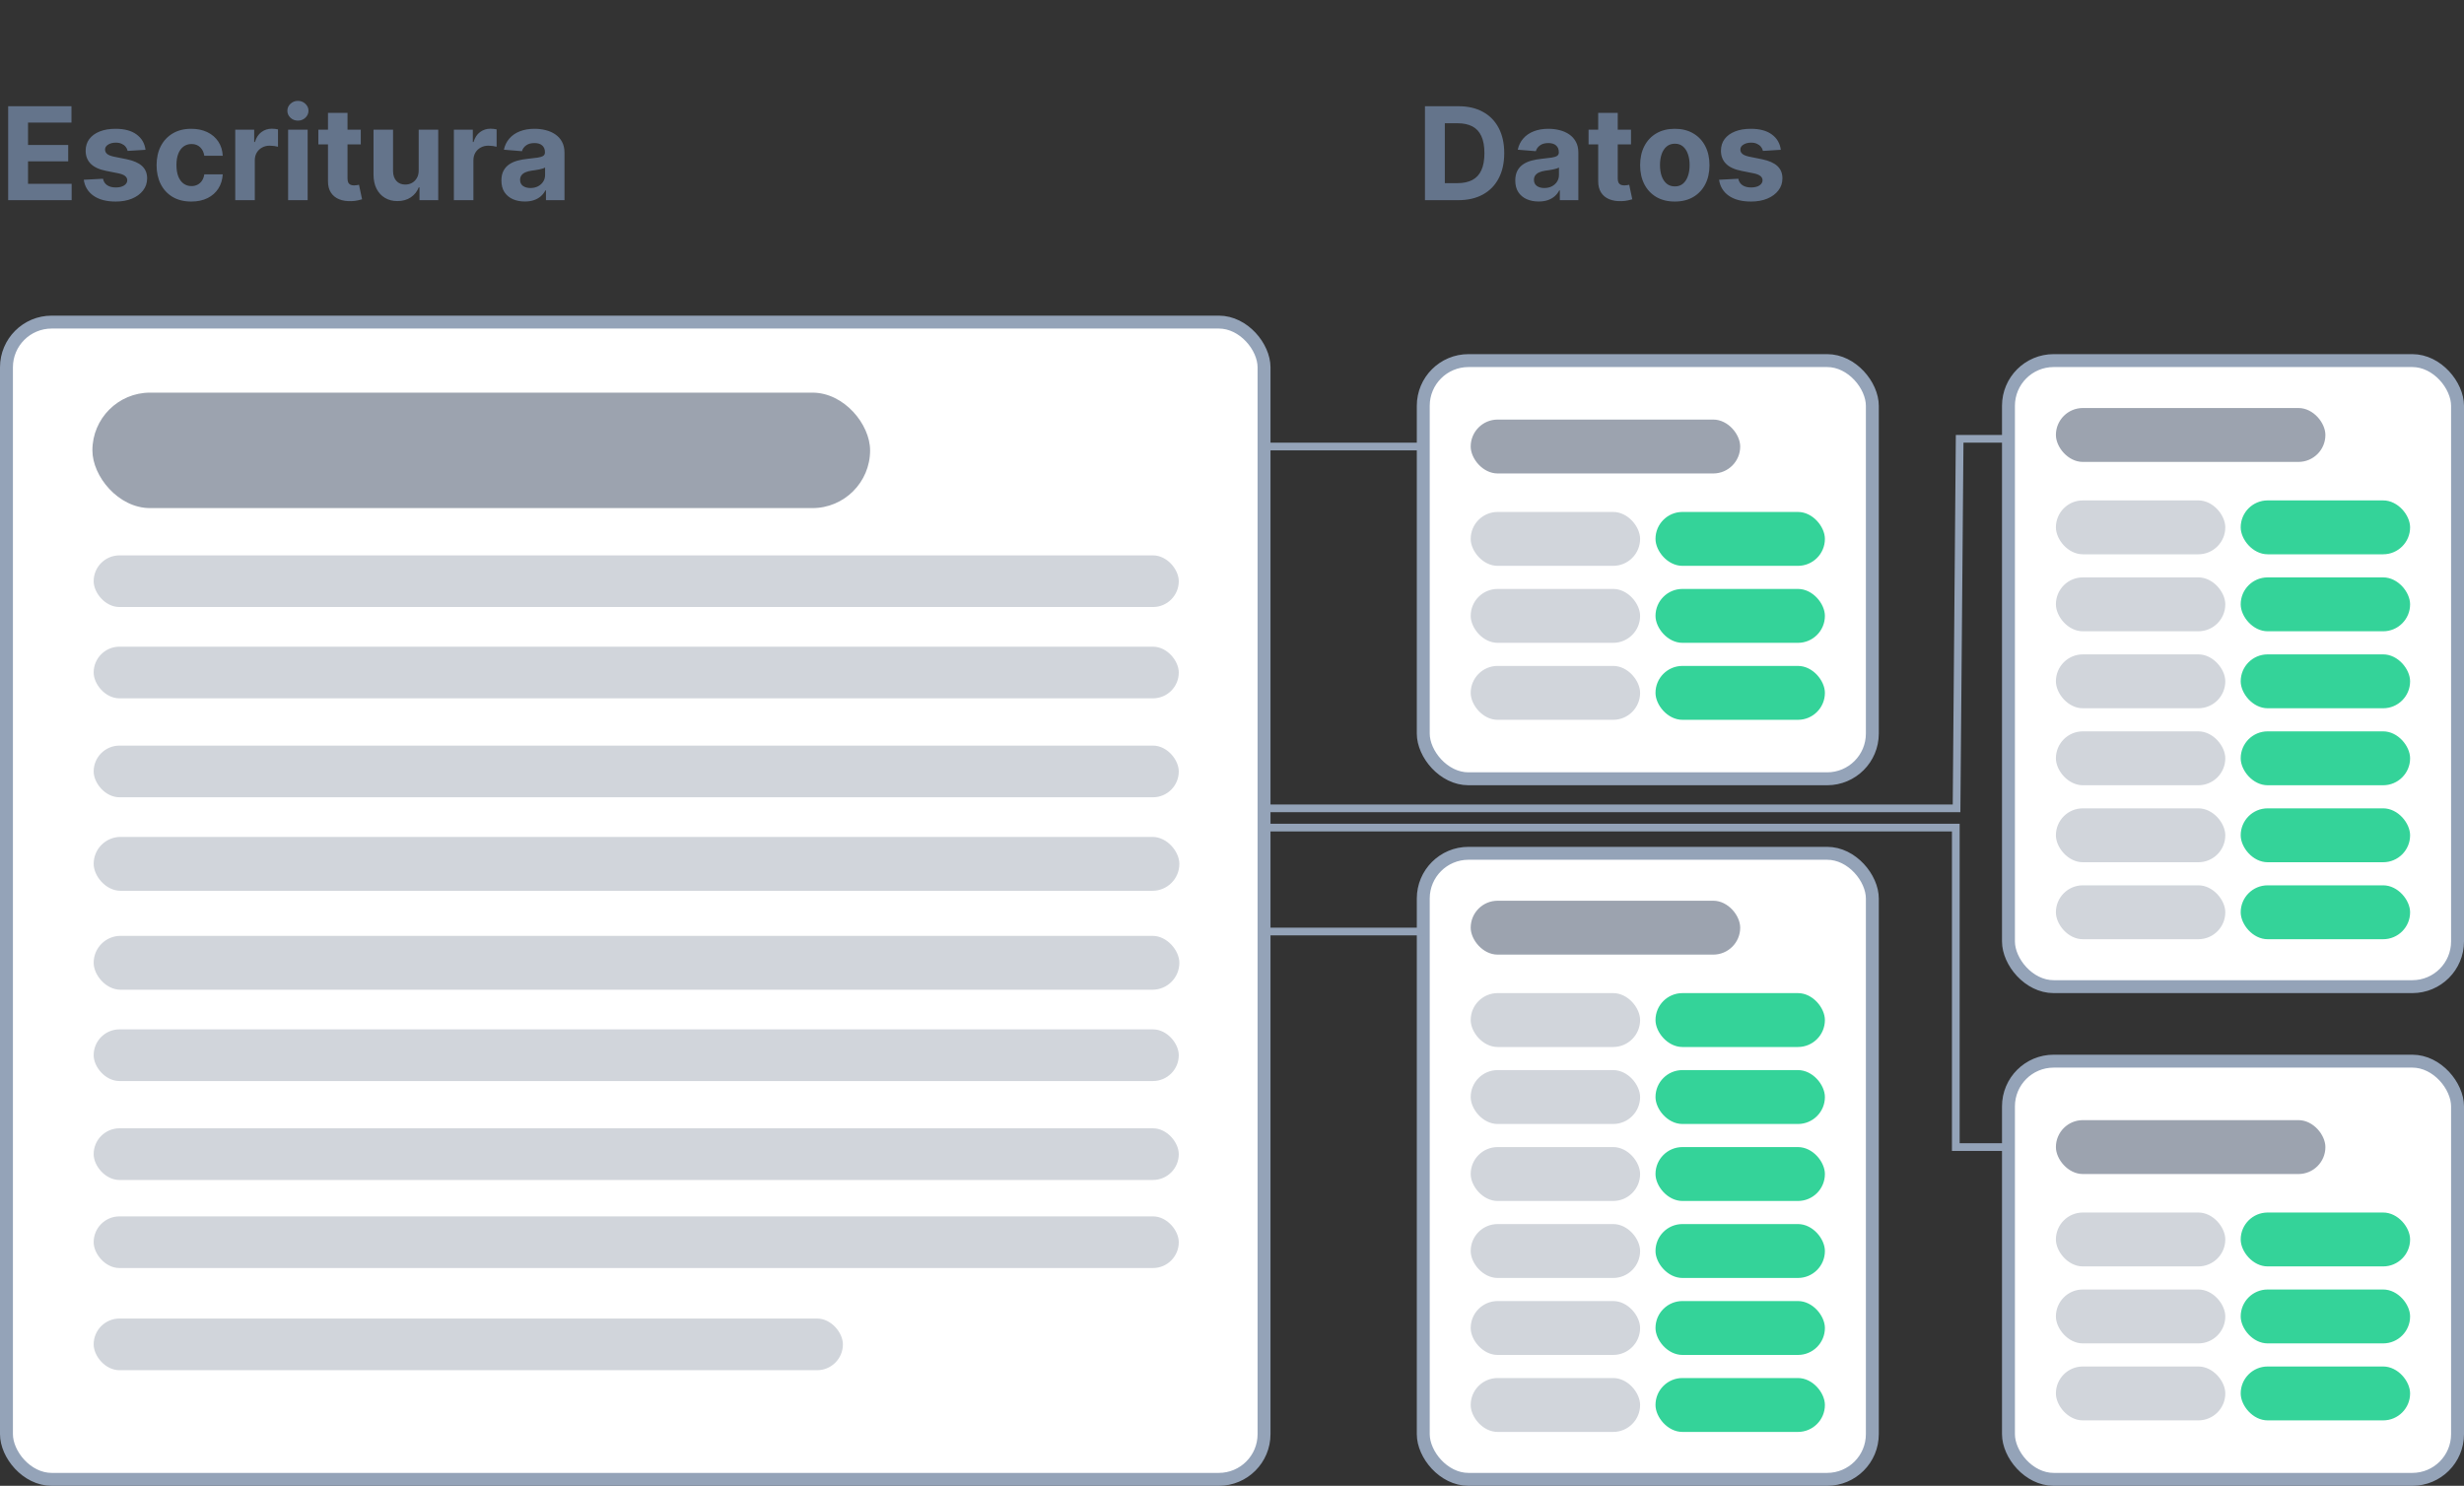 <svg width="320" height="193" viewBox="0 0 320 193" fill="none" xmlns="http://www.w3.org/2000/svg">
<rect x="0" y="0" width="320" height="193" fill="#333333" stroke="none"/>
<rect x="0.839" y="41.839" width="163.322" height="150.322" rx="5.872" fill="white" stroke="#94A3B8" stroke-width="1.678"/>
<rect x="12.164" y="72.14" width="140.923" height="6.711" rx="3.355" fill="#D1D5DB"/>
<rect x="184.839" y="46.839" width="58.322" height="54.322" rx="5.872" fill="white"/>
<rect x="184.839" y="46.839" width="58.322" height="54.322" rx="5.872" stroke="#94A3B8" stroke-width="1.678"/>
<rect x="191" y="54.5" width="35" height="7" rx="3.5" fill="#9CA3AF"/>
<rect x="191" y="66.5" width="22" height="7" rx="3.5" fill="#D1D5DB"/>
<rect x="191" y="76.5" width="22" height="7" rx="3.5" fill="#D1D5DB"/>
<rect x="191" y="86.5" width="22" height="7" rx="3.5" fill="#D1D5DB"/>
<rect x="215" y="66.5" width="22" height="7" rx="3.5" fill="#34D399"/>
<rect x="215" y="76.5" width="22" height="7" rx="3.5" fill="#34D399"/>
<rect x="215" y="86.5" width="22" height="7" rx="3.5" fill="#34D399"/>
<rect x="260.839" y="137.839" width="58.322" height="54.322" rx="5.872" fill="white"/>
<rect x="260.839" y="137.839" width="58.322" height="54.322" rx="5.872" stroke="#94A3B8" stroke-width="1.678"/>
<rect x="267" y="145.5" width="35" height="7" rx="3.5" fill="#9CA3AF"/>
<rect x="267" y="157.5" width="22" height="7" rx="3.5" fill="#D1D5DB"/>
<rect x="267" y="167.5" width="22" height="7" rx="3.5" fill="#D1D5DB"/>
<rect x="267" y="177.5" width="22" height="7" rx="3.5" fill="#D1D5DB"/>
<rect x="291" y="157.5" width="22" height="7" rx="3.5" fill="#34D399"/>
<rect x="291" y="167.5" width="22" height="7" rx="3.5" fill="#34D399"/>
<rect x="291" y="177.5" width="22" height="7" rx="3.5" fill="#34D399"/>
<rect x="184.839" y="110.839" width="58.322" height="81.322" rx="5.872" fill="white"/>
<rect x="184.839" y="110.839" width="58.322" height="81.322" rx="5.872" stroke="#94A3B8" stroke-width="1.678"/>
<rect x="191" y="117" width="35" height="7" rx="3.5" fill="#9CA3AF"/>
<rect x="191" y="129" width="22" height="7" rx="3.5" fill="#D1D5DB"/>
<rect x="191" y="139" width="22" height="7" rx="3.5" fill="#D1D5DB"/>
<rect x="191" y="149" width="22" height="7" rx="3.5" fill="#D1D5DB"/>
<rect x="191" y="159" width="22" height="7" rx="3.5" fill="#D1D5DB"/>
<rect x="191" y="169" width="22" height="7" rx="3.5" fill="#D1D5DB"/>
<rect x="191" y="179" width="22" height="7" rx="3.5" fill="#D1D5DB"/>
<rect x="215" y="129" width="22" height="7" rx="3.5" fill="#34D399"/>
<rect x="215" y="139" width="22" height="7" rx="3.5" fill="#34D399"/>
<rect x="215" y="149" width="22" height="7" rx="3.5" fill="#34D399"/>
<rect x="215" y="159" width="22" height="7" rx="3.5" fill="#34D399"/>
<rect x="215" y="169" width="22" height="7" rx="3.5" fill="#34D399"/>
<rect x="215" y="179" width="22" height="7" rx="3.5" fill="#34D399"/>
<rect x="260.839" y="46.839" width="58.322" height="81.322" rx="5.872" fill="white"/>
<rect x="260.839" y="46.839" width="58.322" height="81.322" rx="5.872" stroke="#94A3B8" stroke-width="1.678"/>
<rect x="267" y="53" width="35" height="7" rx="3.5" fill="#9CA3AF"/>
<rect x="267" y="65" width="22" height="7" rx="3.5" fill="#D1D5DB"/>
<rect x="267" y="75" width="22" height="7" rx="3.5" fill="#D1D5DB"/>
<rect x="267" y="85" width="22" height="7" rx="3.5" fill="#D1D5DB"/>
<rect x="267" y="95" width="22" height="7" rx="3.5" fill="#D1D5DB"/>
<rect x="267" y="105" width="22" height="7" rx="3.5" fill="#D1D5DB"/>
<rect x="267" y="115" width="22" height="7" rx="3.5" fill="#D1D5DB"/>
<rect x="291" y="65" width="22" height="7" rx="3.5" fill="#34D399"/>
<rect x="291" y="75" width="22" height="7" rx="3.5" fill="#34D399"/>
<rect x="291" y="85" width="22" height="7" rx="3.5" fill="#34D399"/>
<rect x="291" y="95" width="22" height="7" rx="3.5" fill="#34D399"/>
<rect x="291" y="105" width="22" height="7" rx="3.5" fill="#34D399"/>
<rect x="291" y="115" width="22" height="7" rx="3.5" fill="#34D399"/>
<rect x="12" y="51" width="101" height="15" rx="7.5" fill="#9CA3AF"/>
<rect x="12.164" y="96.851" width="140.923" height="6.711" rx="3.355" fill="#D1D5DB"/>
<rect x="12.164" y="84" width="140.923" height="6.711" rx="3.355" fill="#D1D5DB"/>
<rect x="12.164" y="121.562" width="141" height="7" rx="3.5" fill="#D1D5DB"/>
<rect x="12.164" y="108.711" width="141" height="7" rx="3.5" fill="#D1D5DB"/>
<rect x="12.164" y="146.562" width="140.923" height="6.711" rx="3.355" fill="#D1D5DB"/>
<rect x="12.164" y="158" width="140.923" height="6.711" rx="3.355" fill="#D1D5DB"/>
<rect x="12.164" y="133.711" width="140.923" height="6.711" rx="3.355" fill="#D1D5DB"/>
<rect x="12.164" y="171.272" width="97.304" height="6.711" rx="3.355" fill="#D1D5DB"/>
<path d="M1.06 26V13.799H9.282V15.926H3.64V18.833H8.859V20.96H3.64V23.873H9.306V26H1.06ZM18.899 19.459L16.576 19.602C16.536 19.403 16.45 19.224 16.319 19.065C16.188 18.902 16.015 18.773 15.801 18.678C15.591 18.579 15.338 18.529 15.044 18.529C14.651 18.529 14.32 18.613 14.05 18.779C13.779 18.942 13.644 19.161 13.644 19.435C13.644 19.653 13.732 19.838 13.906 19.989C14.081 20.14 14.381 20.261 14.806 20.352L16.462 20.686C17.352 20.869 18.015 21.162 18.452 21.567C18.889 21.973 19.108 22.505 19.108 23.164C19.108 23.764 18.931 24.29 18.577 24.743C18.228 25.196 17.747 25.549 17.136 25.803C16.528 26.054 15.827 26.179 15.033 26.179C13.821 26.179 12.856 25.927 12.137 25.422C11.422 24.914 11.003 24.223 10.88 23.349L13.376 23.218C13.452 23.587 13.634 23.869 13.924 24.064C14.214 24.254 14.586 24.35 15.039 24.35C15.483 24.35 15.841 24.264 16.111 24.094C16.385 23.919 16.524 23.694 16.528 23.42C16.524 23.19 16.427 23.001 16.236 22.854C16.045 22.703 15.751 22.588 15.354 22.509L13.77 22.193C12.876 22.014 12.211 21.705 11.774 21.264C11.341 20.823 11.124 20.261 11.124 19.578C11.124 18.99 11.283 18.483 11.601 18.058C11.923 17.634 12.373 17.306 12.953 17.076C13.537 16.845 14.22 16.73 15.003 16.73C16.159 16.73 17.068 16.974 17.731 17.463C18.399 17.951 18.788 18.616 18.899 19.459ZM24.84 26.179C23.903 26.179 23.097 25.98 22.421 25.583C21.75 25.182 21.234 24.626 20.872 23.915C20.515 23.204 20.336 22.386 20.336 21.46C20.336 20.523 20.517 19.701 20.878 18.994C21.244 18.283 21.762 17.729 22.433 17.332C23.105 16.93 23.903 16.73 24.828 16.73C25.627 16.73 26.326 16.875 26.925 17.165C27.525 17.455 28 17.862 28.349 18.386C28.699 18.91 28.891 19.526 28.927 20.233H26.532C26.465 19.776 26.286 19.409 25.996 19.131C25.71 18.849 25.335 18.708 24.87 18.708C24.477 18.708 24.133 18.815 23.839 19.03C23.549 19.24 23.323 19.548 23.16 19.953C22.997 20.358 22.916 20.849 22.916 21.425C22.916 22.008 22.995 22.505 23.154 22.914C23.317 23.323 23.545 23.635 23.839 23.849C24.133 24.064 24.477 24.171 24.87 24.171C25.16 24.171 25.42 24.111 25.65 23.992C25.885 23.873 26.077 23.7 26.228 23.474C26.383 23.244 26.485 22.968 26.532 22.646H28.927C28.887 23.345 28.697 23.96 28.355 24.493C28.018 25.021 27.551 25.434 26.955 25.732C26.359 26.03 25.654 26.179 24.84 26.179ZM30.552 26V16.849H33.013V18.446H33.108C33.275 17.878 33.555 17.449 33.948 17.159C34.341 16.865 34.794 16.718 35.306 16.718C35.433 16.718 35.57 16.726 35.717 16.742C35.864 16.758 35.993 16.78 36.105 16.807V19.059C35.985 19.024 35.821 18.992 35.61 18.964C35.4 18.936 35.207 18.922 35.032 18.922C34.659 18.922 34.325 19.004 34.031 19.167C33.741 19.326 33.511 19.548 33.34 19.834C33.173 20.12 33.09 20.45 33.09 20.823V26H30.552ZM37.417 26V16.849H39.955V26H37.417ZM38.692 15.669C38.314 15.669 37.991 15.544 37.721 15.294C37.454 15.04 37.321 14.736 37.321 14.383C37.321 14.033 37.454 13.733 37.721 13.483C37.991 13.229 38.314 13.102 38.692 13.102C39.069 13.102 39.391 13.229 39.657 13.483C39.927 13.733 40.062 14.033 40.062 14.383C40.062 14.736 39.927 15.04 39.657 15.294C39.391 15.544 39.069 15.669 38.692 15.669ZM46.855 16.849V18.756H41.344V16.849H46.855ZM42.595 14.657H45.133V23.188C45.133 23.422 45.169 23.605 45.24 23.736C45.312 23.863 45.411 23.953 45.538 24.004C45.669 24.056 45.82 24.082 45.991 24.082C46.11 24.082 46.23 24.072 46.349 24.052C46.468 24.028 46.559 24.01 46.623 23.998L47.022 25.887C46.895 25.927 46.716 25.972 46.486 26.024C46.255 26.079 45.975 26.113 45.646 26.125C45.034 26.149 44.498 26.067 44.037 25.881C43.58 25.694 43.225 25.404 42.971 25.011C42.717 24.618 42.591 24.121 42.595 23.522V14.657ZM54.377 22.104V16.849H56.914V26H54.478V24.338H54.383C54.176 24.874 53.832 25.305 53.352 25.631C52.875 25.956 52.293 26.119 51.606 26.119C50.995 26.119 50.456 25.98 49.992 25.702C49.527 25.424 49.164 25.029 48.901 24.517C48.643 24.004 48.512 23.391 48.508 22.676V16.849H51.046V22.223C51.05 22.763 51.195 23.19 51.481 23.504C51.767 23.817 52.15 23.974 52.631 23.974C52.937 23.974 53.223 23.905 53.489 23.766C53.755 23.623 53.969 23.412 54.132 23.134C54.299 22.856 54.38 22.513 54.377 22.104ZM58.944 26V16.849H61.405V18.446H61.5C61.667 17.878 61.947 17.449 62.34 17.159C62.733 16.865 63.186 16.718 63.699 16.718C63.826 16.718 63.963 16.726 64.11 16.742C64.257 16.758 64.386 16.78 64.497 16.807V19.059C64.378 19.024 64.213 18.992 64.002 18.964C63.792 18.936 63.599 18.922 63.425 18.922C63.051 18.922 62.718 19.004 62.424 19.167C62.134 19.326 61.903 19.548 61.733 19.834C61.566 20.12 61.482 20.45 61.482 20.823V26H58.944ZM68.156 26.173C67.573 26.173 67.052 26.072 66.596 25.869C66.139 25.662 65.777 25.359 65.511 24.957C65.249 24.552 65.118 24.048 65.118 23.444C65.118 22.936 65.211 22.509 65.398 22.163C65.585 21.818 65.839 21.54 66.161 21.329C66.482 21.119 66.848 20.96 67.257 20.853C67.67 20.745 68.103 20.67 68.556 20.626C69.088 20.571 69.517 20.519 69.842 20.471C70.168 20.42 70.404 20.344 70.551 20.245C70.698 20.146 70.772 19.999 70.772 19.804V19.768C70.772 19.391 70.653 19.099 70.414 18.893C70.18 18.686 69.846 18.583 69.413 18.583C68.957 18.583 68.593 18.684 68.323 18.887C68.053 19.085 67.874 19.335 67.787 19.637L65.44 19.447C65.559 18.891 65.793 18.41 66.143 18.005C66.492 17.596 66.943 17.282 67.495 17.064C68.051 16.841 68.695 16.73 69.425 16.73C69.934 16.73 70.42 16.79 70.885 16.909C71.354 17.028 71.769 17.212 72.13 17.463C72.496 17.713 72.784 18.035 72.994 18.428C73.204 18.817 73.31 19.284 73.31 19.828V26H70.903V24.731H70.831C70.684 25.017 70.488 25.269 70.242 25.488C69.995 25.702 69.699 25.871 69.354 25.994C69.008 26.113 68.609 26.173 68.156 26.173ZM68.883 24.421C69.257 24.421 69.586 24.348 69.872 24.201C70.158 24.05 70.383 23.847 70.545 23.593C70.708 23.339 70.79 23.051 70.79 22.729V21.758C70.71 21.81 70.601 21.858 70.462 21.901C70.327 21.941 70.174 21.979 70.003 22.014C69.832 22.046 69.662 22.076 69.491 22.104C69.32 22.128 69.165 22.149 69.026 22.169C68.728 22.213 68.468 22.282 68.246 22.378C68.023 22.473 67.851 22.602 67.728 22.765C67.604 22.924 67.543 23.122 67.543 23.361C67.543 23.706 67.668 23.97 67.918 24.153C68.172 24.332 68.494 24.421 68.883 24.421Z" fill="#64748B"/>
<path d="M189.386 26H185.06V13.799H189.421C190.649 13.799 191.705 14.043 192.591 14.532C193.477 15.016 194.158 15.713 194.634 16.623C195.115 17.532 195.355 18.62 195.355 19.887C195.355 21.159 195.115 22.251 194.634 23.164C194.158 24.078 193.473 24.779 192.579 25.267C191.689 25.756 190.625 26 189.386 26ZM187.64 23.79H189.278C190.041 23.79 190.682 23.655 191.203 23.385C191.727 23.111 192.12 22.688 192.382 22.116C192.648 21.54 192.782 20.797 192.782 19.887C192.782 18.986 192.648 18.249 192.382 17.677C192.12 17.105 191.729 16.684 191.209 16.414C190.688 16.144 190.047 16.009 189.284 16.009H187.64V23.79ZM199.828 26.173C199.244 26.173 198.724 26.072 198.267 25.869C197.81 25.662 197.449 25.359 197.183 24.957C196.921 24.552 196.789 24.048 196.789 23.444C196.789 22.936 196.883 22.509 197.069 22.163C197.256 21.818 197.51 21.54 197.832 21.329C198.154 21.119 198.519 20.96 198.928 20.853C199.341 20.745 199.774 20.67 200.227 20.626C200.759 20.571 201.188 20.519 201.514 20.471C201.84 20.42 202.076 20.344 202.223 20.245C202.37 20.146 202.443 19.999 202.443 19.804V19.768C202.443 19.391 202.324 19.099 202.086 18.893C201.851 18.686 201.518 18.583 201.085 18.583C200.628 18.583 200.265 18.684 199.995 18.887C199.725 19.085 199.546 19.335 199.458 19.637L197.111 19.447C197.23 18.891 197.465 18.41 197.814 18.005C198.164 17.596 198.614 17.282 199.167 17.064C199.723 16.841 200.366 16.73 201.097 16.73C201.605 16.73 202.092 16.79 202.556 16.909C203.025 17.028 203.44 17.212 203.802 17.463C204.167 17.713 204.455 18.035 204.665 18.428C204.876 18.817 204.981 19.284 204.981 19.828V26H202.574V24.731H202.503C202.356 25.017 202.159 25.269 201.913 25.488C201.667 25.702 201.371 25.871 201.025 25.994C200.68 26.113 200.281 26.173 199.828 26.173ZM200.555 24.421C200.928 24.421 201.258 24.348 201.544 24.201C201.83 24.05 202.054 23.847 202.217 23.593C202.38 23.339 202.461 23.051 202.461 22.729V21.758C202.382 21.81 202.272 21.858 202.133 21.901C201.998 21.941 201.845 21.979 201.675 22.014C201.504 22.046 201.333 22.076 201.162 22.104C200.992 22.128 200.837 22.149 200.698 22.169C200.4 22.213 200.14 22.282 199.917 22.378C199.695 22.473 199.522 22.602 199.399 22.765C199.276 22.924 199.214 23.122 199.214 23.361C199.214 23.706 199.339 23.97 199.59 24.153C199.844 24.332 200.165 24.421 200.555 24.421ZM211.818 16.849V18.756H206.307V16.849H211.818ZM207.558 14.657H210.096V23.188C210.096 23.422 210.132 23.605 210.203 23.736C210.275 23.863 210.374 23.953 210.501 24.004C210.632 24.056 210.783 24.082 210.954 24.082C211.073 24.082 211.192 24.072 211.311 24.052C211.43 24.028 211.522 24.01 211.585 23.998L211.984 25.887C211.857 25.927 211.679 25.972 211.448 26.024C211.218 26.079 210.938 26.113 210.608 26.125C209.996 26.149 209.46 26.067 209 25.881C208.543 25.694 208.187 25.404 207.933 25.011C207.679 24.618 207.554 24.121 207.558 23.522V14.657ZM217.507 26.179C216.582 26.179 215.781 25.982 215.106 25.589C214.435 25.192 213.917 24.64 213.551 23.933C213.186 23.222 213.003 22.398 213.003 21.46C213.003 20.515 213.186 19.689 213.551 18.982C213.917 18.271 214.435 17.719 215.106 17.326C215.781 16.929 216.582 16.73 217.507 16.73C218.432 16.73 219.231 16.929 219.902 17.326C220.577 17.719 221.097 18.271 221.463 18.982C221.828 19.689 222.011 20.515 222.011 21.46C222.011 22.398 221.828 23.222 221.463 23.933C221.097 24.64 220.577 25.192 219.902 25.589C219.231 25.982 218.432 26.179 217.507 26.179ZM217.519 24.213C217.94 24.213 218.291 24.094 218.573 23.855C218.855 23.613 219.068 23.283 219.211 22.866C219.358 22.449 219.431 21.975 219.431 21.442C219.431 20.91 219.358 20.436 219.211 20.019C219.068 19.602 218.855 19.272 218.573 19.03C218.291 18.787 217.94 18.666 217.519 18.666C217.094 18.666 216.737 18.787 216.447 19.03C216.161 19.272 215.944 19.602 215.797 20.019C215.654 20.436 215.583 20.91 215.583 21.442C215.583 21.975 215.654 22.449 215.797 22.866C215.944 23.283 216.161 23.613 216.447 23.855C216.737 24.094 217.094 24.213 217.519 24.213ZM231.275 19.459L228.952 19.602C228.912 19.403 228.826 19.224 228.695 19.065C228.564 18.902 228.392 18.773 228.177 18.678C227.967 18.579 227.714 18.529 227.42 18.529C227.027 18.529 226.696 18.613 226.426 18.779C226.155 18.942 226.02 19.161 226.02 19.435C226.02 19.653 226.108 19.838 226.283 19.989C226.457 20.14 226.757 20.261 227.182 20.352L228.838 20.686C229.728 20.869 230.391 21.162 230.828 21.567C231.265 21.973 231.484 22.505 231.484 23.164C231.484 23.764 231.307 24.29 230.953 24.743C230.604 25.196 230.123 25.549 229.512 25.803C228.904 26.054 228.203 26.179 227.409 26.179C226.197 26.179 225.232 25.927 224.513 25.422C223.798 24.914 223.379 24.223 223.256 23.349L225.752 23.218C225.828 23.587 226.011 23.869 226.3 24.064C226.59 24.254 226.962 24.35 227.415 24.35C227.859 24.35 228.217 24.264 228.487 24.094C228.761 23.919 228.9 23.694 228.904 23.42C228.9 23.19 228.803 23.001 228.612 22.854C228.421 22.703 228.127 22.588 227.73 22.509L226.146 22.193C225.252 22.014 224.587 21.705 224.15 21.264C223.717 20.823 223.5 20.261 223.5 19.578C223.5 18.99 223.659 18.483 223.977 18.058C224.299 17.634 224.749 17.306 225.329 17.076C225.913 16.845 226.596 16.73 227.379 16.73C228.535 16.73 229.444 16.974 230.107 17.463C230.775 17.951 231.164 18.616 231.275 19.459Z" fill="#64748B"/>
<path d="M185 58H164.5" stroke="#94A3B8"/>
<path d="M185 121H164.5" stroke="#94A3B8"/>
<path d="M261 57H254.5L254.098 105H164.098" stroke="#94A3B8"/>
<path d="M261 149L254 149L254 107.5H164" stroke="#94A3B8"/>
</svg>
